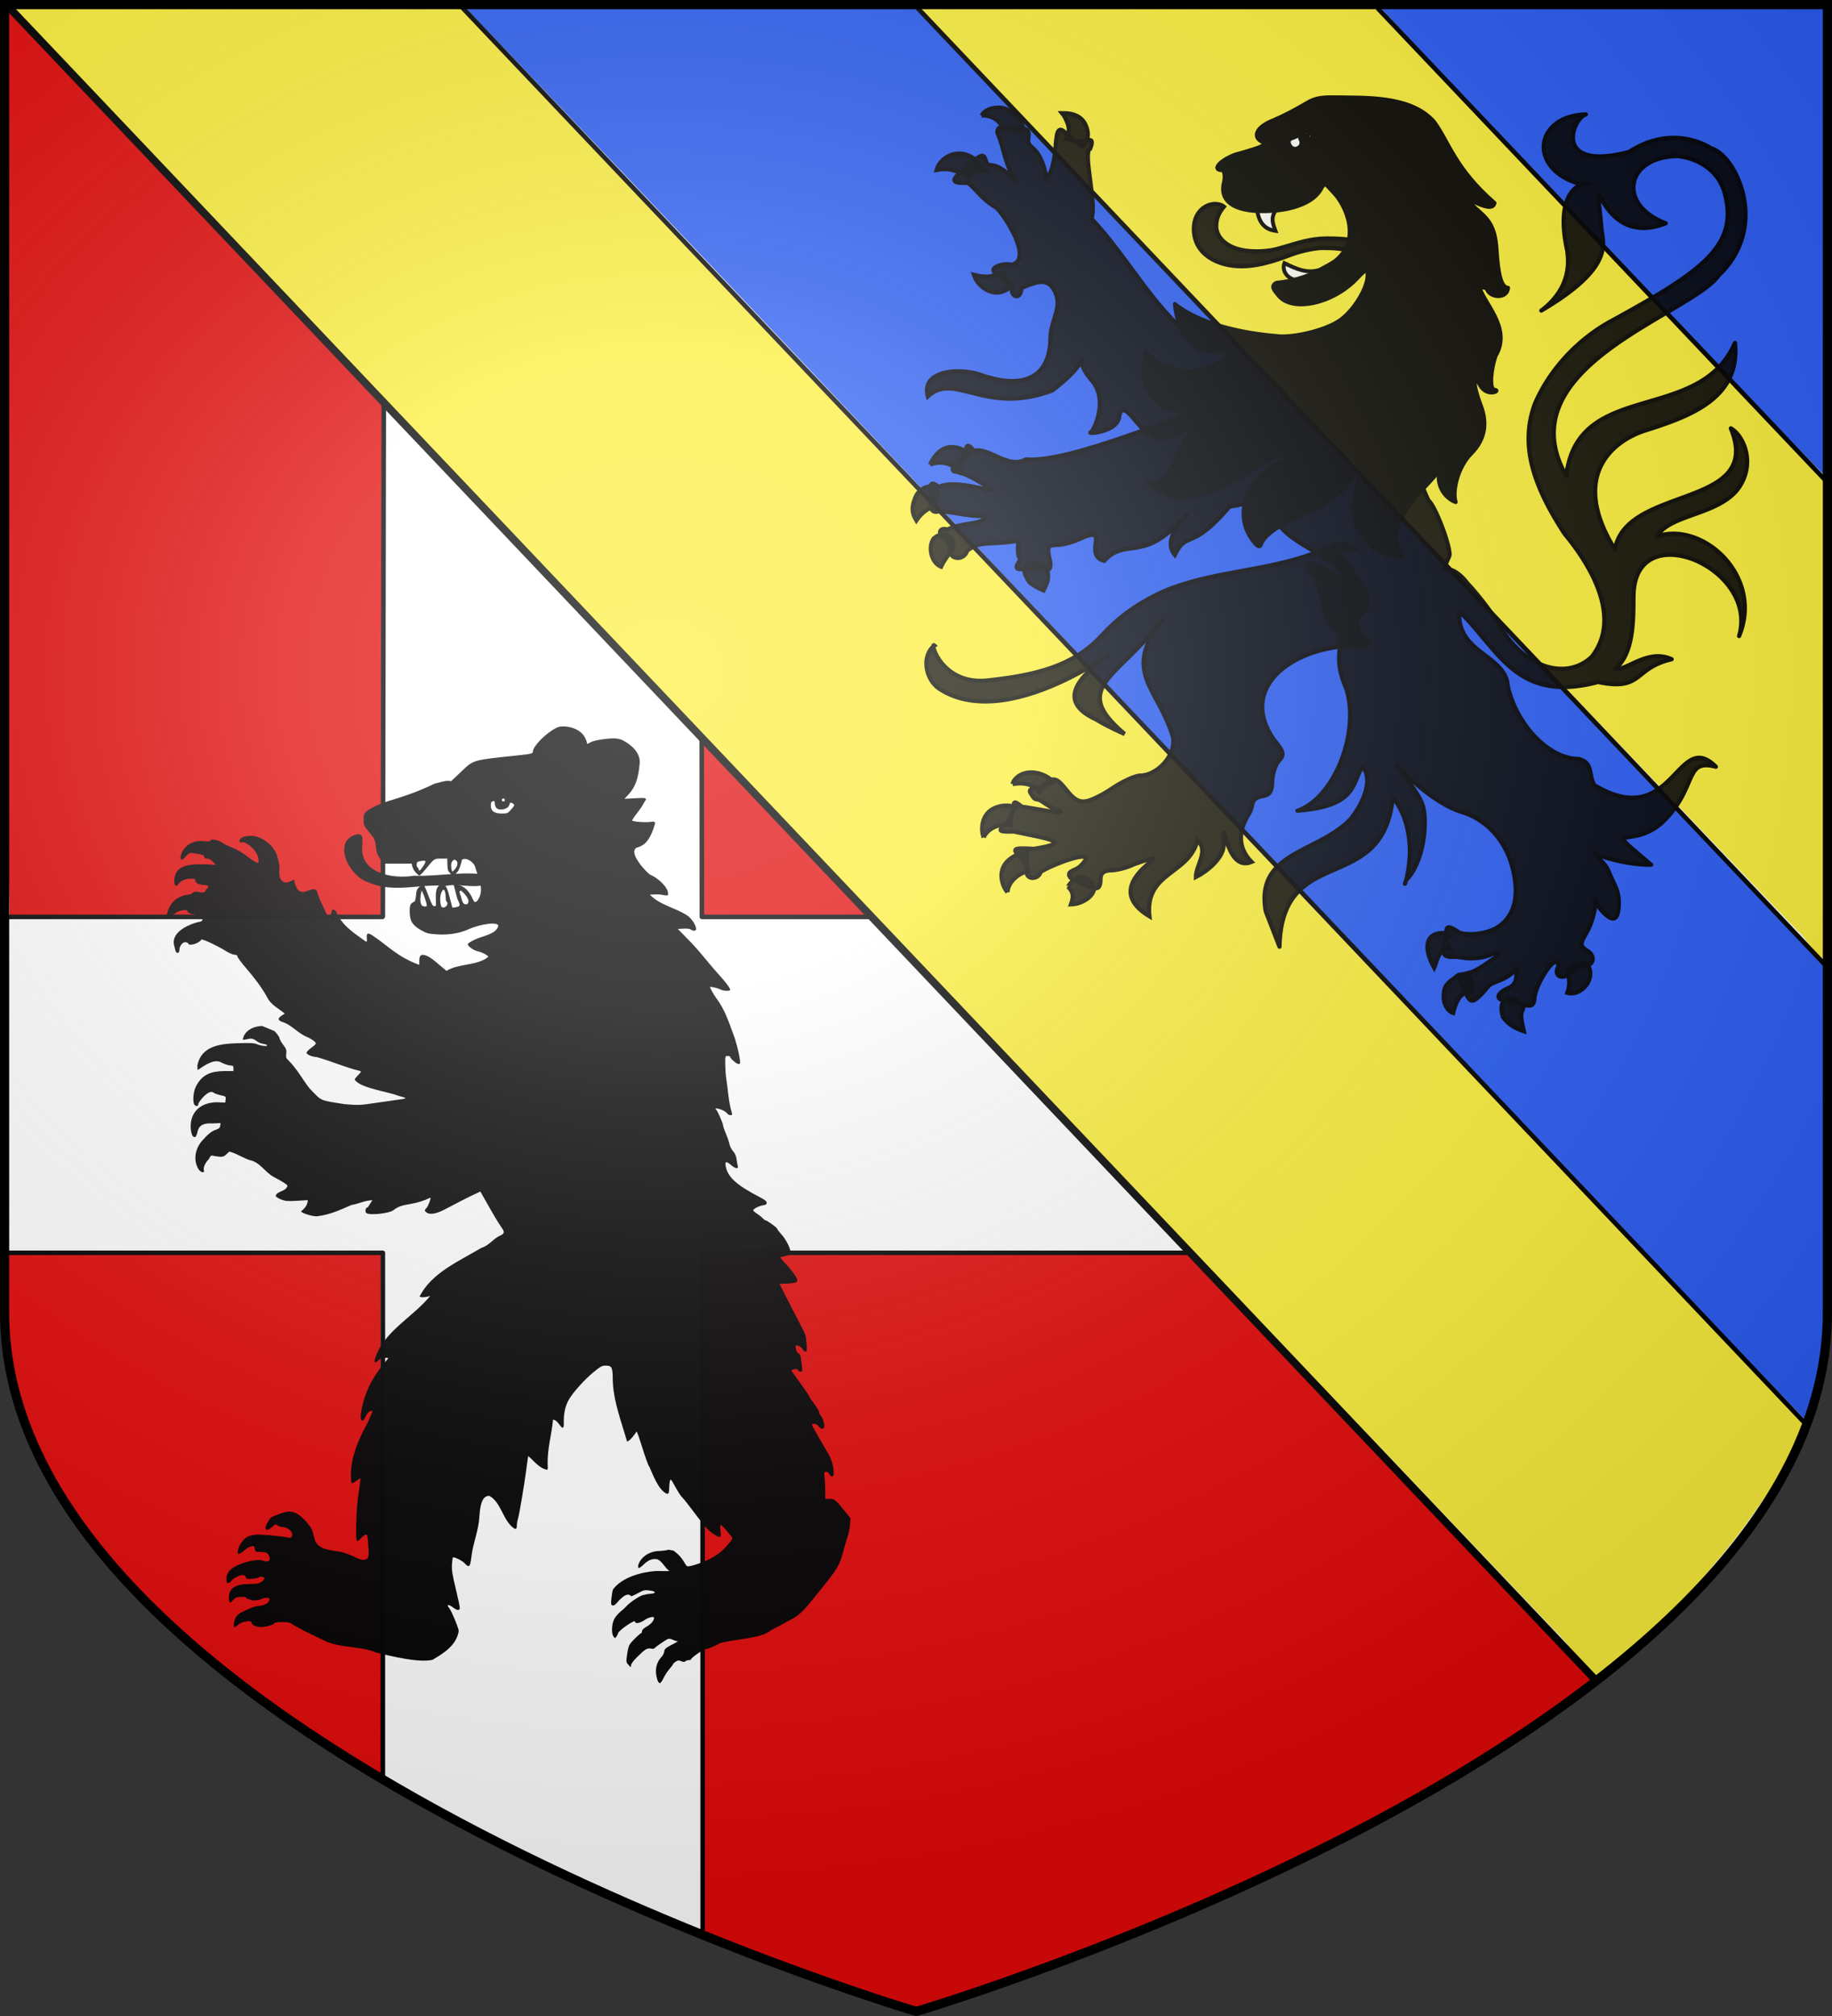 <svg xmlns="http://www.w3.org/2000/svg" xmlns:xlink="http://www.w3.org/1999/xlink" width="600" height="660" style="display:inline" version="1.0"><rect width="100%" height="100%" fill="#333333" stroke="none"/><defs><clipPath id="d"><path d="M300.083 658.5s299.972-88.562 298.41-229.927V1.5H1.507v427.073C-.053 569.788 300.083 658.5 300.083 658.5z" style="fill:none;stroke:#000;stroke-width:3;stroke-linecap:square;stroke-linejoin:miter;stroke-miterlimit:4;stroke-opacity:1;stroke-dasharray:none;display:inline"/></clipPath><clipPath id="c"><path d="M300.083 658.5s299.972-88.562 298.41-229.927V1.5H1.507v427.073C-.053 569.788 300.083 658.5 300.083 658.5z" style="fill:none;stroke:#000;stroke-width:3;stroke-linecap:square;stroke-linejoin:miter;stroke-miterlimit:4;stroke-opacity:1;stroke-dasharray:none;display:inline"/></clipPath><clipPath id="b"><path d="M300.083 658.5s299.972-88.562 298.41-229.927V1.5H1.507v427.073C-.053 569.788 300.083 658.5 300.083 658.5z" style="fill:none;stroke:#000;stroke-width:3;stroke-linecap:square;stroke-linejoin:miter;stroke-miterlimit:4;stroke-opacity:1;stroke-dasharray:none;display:inline"/></clipPath><radialGradient xlink:href="#a" id="e" cx="217.014" cy="104.578" r="300" fx="217.014" fy="104.578" gradientTransform="matrix(1.534 .004 -.003 1.327 -116.295 80.164)" gradientUnits="userSpaceOnUse"/><linearGradient id="a"><stop offset="0" style="stop-color:#fff;stop-opacity:.314"/><stop offset=".262" style="stop-color:#fff;stop-opacity:.251"/><stop offset=".686" style="stop-color:#6b6b6b;stop-opacity:.125"/><stop offset="1" style="stop-color:#000;stop-opacity:.125"/></linearGradient></defs><g style="display:inline"><path d="M299.585 658.81s298.567-88.827 297.927-230.573c0-207.601.574-427.428.574-427.428h-598l.359 427.572c-.293 141.602 299.14 230.428 299.14 230.428z" style="fill:#fff;fill-opacity:1;fill-rule:evenodd;stroke:none;display:inline" transform="translate(.914 .19)"/><path d="M451.576 1.946c47.922 51.693 97.309 103.976 146.62 154.364.408-50.748.611-103.339.15-154.187-50.143-.558-98.292-.651-146.77-.177z" style="color:#000;fill:#2b5df2;fill-opacity:1;fill-rule:nonzero;stroke:none;stroke-width:1;marker:none;visibility:visible;display:inline;overflow:visible;enable-background:accumulate"/><path d="M300.317 1.526c94.214 100.603 193.559 203.79 288.736 303.538 1.674.627 9.104 13.781 9.254 8.993 1.004-50.859-.378-106.055-.449-156.875-48.46-51.095-99.446-104.586-147.962-155.613-48.505.092-100.22.376-149.58-.043z" style="color:#000;fill:#fcef3c;fill-opacity:1;fill-rule:nonzero;stroke:none;stroke-width:1;marker:none;visibility:visible;display:inline;overflow:visible;enable-background:accumulate"/><path d="M151.412 1.526c147.532 153.84 292.344 310.325 440.264 463.791 4.145-4.722 4.5-15.283 5.645-21.354 1.797-42.717.707-84.66.864-127.384-98.769-104.035-200.055-210.8-298.862-314.783-48.269.616-98.472-.64-147.911-.27z" style="color:#000;fill:#2b5df2;fill-opacity:1;fill-rule:nonzero;stroke:none;stroke-width:1;marker:none;visibility:visible;display:inline;overflow:visible;enable-background:accumulate"/><path d="M4.179 1.91c17.15 19.275 37.238 40.525 54.918 59.523 149.64 157.99 300.233 315.028 450.309 472.604 4.655 4.33 8.818 11.625 13.82 15.204 17.733-13.492 33.986-30.996 47.536-48.785 7.553-10.54 15.961-21.86 20.079-34.172-60.63-65.117-123.514-129.456-184.64-194.149C320.99 182.355 235.53 90.81 150.23 1.152c-49.076.43-97.345-.493-146.051.758z" style="color:#000;fill:#fcef3c;fill-opacity:1;fill-rule:nonzero;stroke:none;stroke-width:1;marker:none;visibility:visible;display:inline;overflow:visible;enable-background:accumulate"/><path d="M230.276 242.535c-.554 17.36-.011 39.2-.34 56.996 17.071.613 36.762.087 54.015.263-5.44-8.377-15.27-16.723-22.103-24.544-9.933-10.06-21.095-23.523-31.572-32.715zM2.381 3.073C1.03 65.596 1.46 131.442 1.236 194.004c.176 35.137 1.259 70.834 1.873 105.79 40.596-.176 81.481.35 121.895-.263-.058-55.546 1.19-112.221.986-167.733C85.74 89.648 46.597 46.933 5.714 5.401L2.38 3.073zM230.066 410.87c.111 73.817-.23 148.059.204 221.778 22.762 8.755 46.559 18.048 69.72 25.634 77.475-25.873 156.936-58.26 222.732-107.461-28.468-30.957-59.547-62.801-88.495-93.593-14.956-15.7-29.268-31.01-44.292-46.62H231.402l-1.336.262zM1.212 410.065c.666 20.202 1.083 43.222 10.013 61.877 18.167 40.869 53.476 70.98 89.753 95.59 7.268 4.534 16.464 10.829 24.042 14.313.211-57.633-.608-114.17-.264-171.506-39.444.176-84.282-.888-123.544-.274z" style="color:#000;fill:#e20909;fill-opacity:1;fill-rule:nonzero;stroke:none;stroke-width:1;marker:none;visibility:visible;display:inline;overflow:visible;enable-background:accumulate"/><path d="M125.385 410.17v172.504m.31-451.32-.31 168.61" style="fill:#000;fill-opacity:1;fill-rule:evenodd;stroke:#000;stroke-width:1.5;stroke-linecap:round;stroke-linejoin:round;stroke-miterlimit:4;stroke-opacity:1;stroke-dasharray:none"/><path d="M229.883 410.153h159.52m-387.863 0h123.877" style="fill:#000;stroke:#000;stroke-width:1.5;stroke-linecap:butt;stroke-linejoin:round;stroke-miterlimit:4;stroke-opacity:1;stroke-dasharray:none"/><path d="M229.883 300.171h55.7m-284.35 0h124.04M230.098 410.17l.032 222.72m-.308-391.56.046 58.778" style="fill:none;stroke:#000;stroke-width:1.5;stroke-linecap:round;stroke-linejoin:round;stroke-miterlimit:4;stroke-opacity:1;stroke-dasharray:none"/><path d="m149.554 1.303 520.36 548.408" clip-path="url(#b)" style="fill:none;stroke:#000;stroke-width:1.5;stroke-linecap:butt;stroke-linejoin:miter;stroke-miterlimit:4;stroke-opacity:1;stroke-dasharray:none;display:inline" transform="translate(.914 .19)"/><path d="M299.609 2.449 819.97 550.856" clip-path="url(#c)" style="fill:none;stroke:#000;stroke-width:1.5;stroke-linecap:butt;stroke-linejoin:miter;stroke-miterlimit:4;stroke-opacity:1;stroke-dasharray:none;display:inline" transform="translate(.914 .19)"/><path d="m450.237 2.449 520.361 548.407" clip-path="url(#d)" style="fill:none;stroke:#000;stroke-width:1.5;stroke-linecap:butt;stroke-linejoin:miter;stroke-miterlimit:4;stroke-opacity:1;stroke-dasharray:none;display:inline" transform="translate(.914 .19)"/><path d="m2.003 1.41 520.361 548.408" style="fill:none;stroke:#000;stroke-width:2.5;stroke-linecap:butt;stroke-linejoin:miter;stroke-miterlimit:4;stroke-opacity:1;stroke-dasharray:none"/></g><g style="display:inline"><g style="opacity:.99;display:inline"><path d="M197.78 124.034c-27.302 4.591-10.385 42.354 10.864 48.478 24.499 10.637 51.425.822 77.018 3.195 13.355-3.582 43.32 7.521 44.391-10.107-24.587-5.726-51.31.95-76.699-.04-22.255 3.658-56.51-2.972-51.31-32.666-1.959-2.047 2.999-7.052-4.264-8.86z" style="fill:#000;fill-opacity:1;fill-rule:nonzero;stroke:none" transform="translate(52.495 232.395) scale(.328)"/><path d="M496.193 967.617c-2.711-9.048-1.141-16.742 4.643-22.758 1.123-1.168 2.19-3.414 2.37-4.991.255-2.23 1.328-3.4 4.828-5.267 9.38-5 9.542-5.106 7.865-5.112-.9-.003-2.868-.646-4.375-1.427-1.506-.782-3.47-1.148-4.364-.815-2.234.833-12.97 8.174-13.713 9.377-.331.537-1.928.685-3.548.329-3.636-.799-5.986.651-13.931 8.597-3.713 3.712-5.934 6.771-5.934 8.173 0 2.197-.047 2.188-2.502-.46-2.404-2.592-2.464-2.968-1.524-9.594 1.103-7.778 1.728-9.757 3.962-12.558 2.402-3.01 9.472-9.602 10.314-9.616.413-.007.75-.886.75-1.955 0-1.278 1.639-2.863 4.79-4.634 4.16-2.339 7.21-5.987 7.21-8.623 0-1.847-5.453-.585-9.5 2.2-4.728 3.253-9.5 3.998-9.5 1.483 0-2.49-16.961 9.326-17.031 11.865-.018.634-.693 2.025-1.5 3.093-1.454 1.921-1.483 1.921-2.937 0-2.202-2.912-1.93-11.988.512-17.03 1.124-2.322 3.91-5.727 6.192-7.566 2.282-1.84 4.85-4.175 5.707-5.188 3.12-3.692 12.657-10.291 16.558-11.457 2.2-.657 5.765-1.309 7.922-1.448 6.105-.393 5.576-2.484-.83-3.284-5.101-.637-6.022-.416-12.058 2.902-3.594 1.976-6.535 3.203-6.535 2.727-3.931-4.997-11.774 3.945-14.475 7.143-1.6 1.817-2.977 2.523-4.09 2.096-1.424-.546-1.582-1.592-1.039-6.892.352-3.436 1.087-7.53 1.634-9.098 9.195-12.185 28.602-17.363 43.181-18.329 4.01.108 8.593.149 10.185.09l2.897-.107c-4.566-3.18-6.933-9.469-11.8-11.591-4.425-1.111-8.953.46-13.262 4.6-2.284 2.195-4.62 3.99-5.192 3.99-1.459 0-1.291-2.615.372-5.799 3.486-6.672 11.653-11.2 20.2-11.2 2.399 0 6.374-.539 8.833-1.196l5.055.897c5.452 4.073 8.15 7.296 11.427 12.944 1.895 3.108 1.975 3.134 6.723 2.12 12.978-3.552 25.036-8.793 34.117-18.845 6.319-7.155 7.091-8.436 5.924-9.824-3.656-4.003-6.549-8.918-10.989-12.096-.607 0-.745 2.3-.358 6 .725 6.937.055 7.36-5.94 3.75-5.594-3.369-9.769-7.916-20.428-22.25-5.317-7.15-10.665-13.883-11.884-14.963-1.22-1.079-4.308-5.797-6.862-10.484-4.174-7.656-4.716-8.27-5.338-6.037-.38 1.366-.736 4.846-.79 7.734-.113 5.9-1.191 6.54-5.42 3.214-4.318-3.398-8.043-9.861-14.119-24.5-3.07-3.52-11.846-36.337-13.062-35.464-2.758 3.677-5.114 7.681-9.395 10-5.672-19.892-13.99-41.038-14.338-62-.094-12.393-.926-14.013-7.171-13.975-3.562.021-5.159.9-12.26 6.75-9.232 7.604-20.53 20.277-24.72 27.725-3.224 5.733-4.905 13.462-4.73 21.75.104 4.954-.133 5.75-1.713 5.75-2.998-2.71-4.92-7.839-9.05-8.001-1.388 14.76-5.77 29.346-5.378 44.25.332 3.791.132 5.75-.587 5.75-8.313-1.796-12.777-8.716-18.786-13.704-.135.135-.97 5.861-1.855 12.725-2.065 16.014-7.245 46.62-8.528 50.379-.544 1.595-.989 4.407-.989 6.25 0 2.664-.402 3.35-1.964 3.35-12.093-7.395-13.108-26.199-25.536-33-6.098 0-9.038 6.163-9.928 20.812-.671 13.47-6.135 25.622-7.808 38.939-1.296 11.368-2.322 12.512-6.84 7.63-2.543-2.75-10.792-6.845-11.785-5.852-.319.319-.748 3.592-.954 7.275-.298 5.32.466 10.162 3.72 23.56 2.252 9.276 4.095 17.938 4.095 19.25 0 3.14-2.378 3.098-6.588-.113-4.62-3.524-7.23-3.252-4.04.421 2.246 2.587 9.632 20.381 9.58 23.08-2.248 14.232-15.035 22.16-26.31 28.734-14.506 3.105-41.276-3.86-56.142-7.273-14.84-6.526-35.25-4.65-49.498-10.932-10.75-5.047-21.137-9.884-31.613-15.756-4.8-2.667-4.243-3.774-12.167-3.774-5.201 0-8.191.409-8.44 1.155-.531 1.594-8.385 3.811-13.567 3.83-4.66.016-9.215-2.321-9.215-4.73 0-2.48-9.863-.738-13.054 2.307-3.814 3.64-5.313 3.211-4.471-1.278 1.141-6.084 3.19-8.95 7.998-11.182 5.11-2.317 10.022-5.15 15.593-6.108 6.466-.015 11.934-3.136 11.934-6.812 0-2.164-5.267-1.836-10.044.625-9.676 1.368-5.88.484-12.74-1.307-1.025-1.466-.912-1.961-5.74-1.658-4.63.29-5.837.8-8.005 3.375-3.07 3.65-3.97 3.032-3.97-2.727 0-9.218 6.266-13.37 20.29-13.442 7.943-.041 9.72-.366 12.25-2.236 1.628-1.204 2.96-2.726 2.96-3.384 0-1.432-4.797-2.539-5.24-1.208-.17.51-3.137 1.185-6.591 1.498-5.819.528-6.323.412-6.842-1.574-.379-1.448-1.348-2.144-2.984-2.144-3.217 0-10.044 3.548-11.59 6.023-.68 1.087-2.026 1.977-2.994 1.977-1.419 0-1.76-.872-1.76-4.5.345-9.374 10.353-13.365 18.362-15.943 9.452-2.727 14.896-3.17 19.139-1.557 1.735.66 3.258.664 4.475.013 1.59-.852 1.7-1.46.791-4.421-1.157-3.77-2.796-4.557-9.542-4.579-3.975-.012-4.318-.23-4.894-3.11-.56-2.804-.896-3.04-3.555-2.508-1.615.323-4.782 2.166-7.036 4.096-5.477 4.688-7.174 4.64-6.27-.178.964-5.144 5.764-11.722 10.03-13.746 2.008-.953 6.32-1.768 9.794-1.85 5.724-.137 22.848 1.497 30.41 2.901 2.855.53 3.278.303 3.877-2.083.835-4.87-5.354-8.1-9.502-8.495-1.881-.022-4.197-.743-5.146-1.601-1.58-1.43-2.017-1.304-5.21 1.5-1.918 1.683-4.215 3.06-5.105 3.06-2.19 0-2.077-3.527.22-6.845 1.691-2.862 2.526-5.245 5.674-6.568 15.634-6.273 20.579-8.292 33.524 5.498 7.199 8.595 6.027 10.505 7.964 16.862 2.358 10.184 14.413 11.147 23.65 12.627 4.589.533 9.587 2.258 18.96 6.547 4.676 2.139 6.7 2.32 9.456.845 2.16-1.156 2.393-4.241 1.299-17.185-.555-6.565-.863-7.463-2.42-7.055-.982.256-2.949 1.773-4.372 3.37-5.094 5.717-5.42 4.699-4.916-15.345.29-11.514 1.222-22.972 2.526-31.042 1.137-7.035 1.874-12.985 1.637-13.222-3.241 1.176-5.36 4.465-8.87 4.982-3.264-19.096 5.464-40.874 14.358-57.321.916-1.119 6.692-13.952 6.692-14.868-3.826-1.004-6.323 4.127-7.787 6.97-1.291 3.037-2.96 3.572-3.857 1.236-1.266-3.3 1.887-18.14 5.838-27.485 3.671-9.328 8.901-17.674 15.104-25.5l6.484-8c-3.7-.557-6.745-.623-9.71 1.932-3.36 3.218-4.072 3.22-4.072.013 8.157-28.433 38.073-42.378 55.5-64.015-4.01 1.484-9.878 1.783-10.59.632 12.017-23.847 39.621-35.32 61.65-48.562 7.384-2.063 11.906-9.154 18.51-12.145 4.404-1.762 4.961-3.739 2.105-7.47-7.94-11.763-14.502-24.35-21.603-36.608-12.46 5.54-24.438 12.166-36.572 18.392-8.473 4.235-14.774 4.984-17.657 2.101-1.64-1.639-1.62-1.847.368-4 1.775-1.921 4.745-9.648 3.996-10.397-6.25 3.04-12.717 5.045-19.587 6.25-8.778 1.327-13.232 2.929-17.325 6.23-4.094 3.303-23.79 5.415-27.012 2.897-1.832-1.432-.766-5.727 1.435-5.783l4.548-7.005c-7.324.07-13.824 3.675-20.923 4.743-11.345 4.938-21.793 9.885-34.73 11.313-4.82.025-14.935-3.163-15.62-4.922 4.558-3.583 6.773-7.322 6.68-11.215l-10.836.626c-9.364.54-11.516.36-15.837-1.337-2.794-1.098-5.149-2.704-5.337-3.642 1.828-5.27 9.901-3.637 11.837-10.005 0-1.014-5.339-4.43-14-8.958-8.374-4.535-13.64-14.664-23.382-16.565-.815 0-5.51-2.031-10.432-4.514-4.982-2.513-9.64-4.249-10.508-3.916-3.771 3.233-4.467 5.545-10.005 4.94-2.845-.36-5.96-.878-6.923-1.15-2.09-.164-2.453 2.662-3.796 4.182-2.94 2.66-5.235 7.996-4.472 10.399 1.005 3.166-2.671 2.646-5.168-.73-5.722-9.068-3.524-20.454 3.062-28.22 6.283-7.17 9.735-9.923 14.477-11.544 2.785-.952 3.723-1.867 3.966-3.869l.318-2.621-7.818.331c-18.578-1.098-13.228 10.701-17.696 13.712-2.443 0-3.663-2.627-4.277-9.207-.712-16.128 10.076-25.377 26.033-25.648l8.462.355.36-3.093c.353-3.02.228-3.121-5.397-4.37-3.166-.702-6.273-1.898-6.903-2.657-4.247-3.027-13.138 7.146-14.9 11.187 0 2.602-1.836 3.197-3.8 1.233-2.025-2.024-1.451-12.278.981-17.561 6.1-12.975 15.61-15.996 28.568-16.215l9.25-.024-.002-2.75c-.003-2.488-.355-2.758-3.695-2.833-3.143-.581-6.487-1.838-9.303-3.417-7.128-3.069-16.705 3.972-22.605 8-.217 0-.391-2.138-.387-4.75 3.952-18.994 22.198-21.341 38.146-21.95 15.018-.506 18.268-.349 21.77 1.053 4.351 1.74 10.563 2.243 9.66.782-.294-.476-2.458-1.123-4.808-1.438-6.166-1.191-7.34-6.353-13.929-4.755-2.73.7-5.204 1.033-5.497.74 1.314-9.127 11.01-13.533 19.33-13.682l12.377 5.156c2.719 2.836 4.943 5.982 4.943 6.991 0 1.01 1.623 3.961 3.606 6.56 3.15 4.125 3.546 5.26 3.13 8.955-.403 3.57-.089 4.59 2.015 6.534 8.51 8.265 14.006 18.862 21.2 28.097 12.543 12.69 8.772 11.72 35.05 15.755 13.574 1.162 15.457 1.098 29.5-1.006 8.25-1.235 19.05-2.784 24-3.442 9.633-1.279 9.616-1.416-.5-4.064-8.363-3.764-37.767-7.346-42.962-16.036.014-.55 1.604-2.572 3.533-4.493 3.055-3.04 3.277-3.57 1.719-4.1-14.74-3.518-28.881-9.942-43.365-13.907-4.015 0-9.926-2.471-9.926-4.15 0-.914 2.285-3.304 5.078-5.31 5.983-4.299 5.82-4.773-3.48-10.117-9.685-3.286-16.41-12.8-26.157-15.543-6.893-2.742-1.344-5.484 2.811-8.226-6.068-5.092-13.4-8.322-17.252-15.692-5.915-10.986-13.608-20.6-21.7-30.092-4.565-5.297-8.3-10.36-8.3-11.25 0-1.091-.897-1.633-2.75-1.66-1.512-.02-5.225-1.556-8.25-3.412-9.994-6.13-24.651-12.949-25.182-11.714-1.557 3.62-12.818 6.993-12.818 3.839-4.486-3.77-8.69 1.823-8.968 6.077-.024 2.462-.472 3.25-1.848 3.25-1.43 0-2.082-1.334-3.06-6.26C9.6 222.41 27.43 214.478 38.005 211.76c3.246-.436 3.898-.933 4.235-3.232.39-2.655.23-2.747-7.039-4.039-5.785-1.028-7.547-1.74-7.93-3.206-.428-1.635-1.104-1.794-5.115-1.202-2.564.378-5.882 1.733-7.45 3.042-2.929 2.445-7.33 4.035-8.35 3.016 1.693-11.95 9.162-20.152 21.305-21.661 1.72.003 3.732-.724 4.471-1.615 3.259-3.655 10.033 1.583 12.901-1.773 0-.75.675-1.923 1.5-2.607 2.53-2.1 1.67-3.493-2.255-3.656-5.566-.232-9.245-1.95-9.245-4.32 0-1.768-.645-2.024-5.095-2.024-5.02 0-10.181 2.41-12.204 5.7-1.76 2.862-3.7 1.376-3.7-2.834-.225-18.677 19.34-17.328 33.5-17.103l8 .496-2.938-3.13c-1.94-2.068-3.89-3.13-5.75-3.13-2.032 0-2.813-.494-2.813-1.782 0-1.419-1.44-2.05-7.044-3.086-7.603-1.406-8.078-1.269-12.487 3.617-3.168 3.51-4.841 2.935-4.134-1.421 2.814-10.518 12.2-15.646 22.368-14.84 5 .468 7.297.342 7.297-.402 0-1.812 5.821-1.217 10.29 1.052 9.318 6.627 12.538 3.649 30.682 17.703 5.75 3.772 6.544 4.046 7.116 2.453.692-8.798-7.856-17.004-14.795-19.689-1.397-.004-4.293.716-4.293-.952 0-3.818 6.241-6.074 14.388-5.201 9.522 1.596 19.44 9.386 22.752 18.557 1.704 4.883 2.884 10.192 2.777 12.492-.376 8.116.108 11.149 2.122 13.311 3.928 4 8.344.975 12.503-.811 4.902 25.717 19.72 1.061 23.357 12.981.702 2.74 2.811 8.028 4.686 11.75l7.044 15.186c1.046-2.682 1.968-5.385 2.371-8.238 0-2.518 3.69-2.066 4.668.57 5.859 13.368 16.672 20.27 27.217 27.888 3.357 2.621 3.718 2.386 3.287-2.137-.407-4.269.903-5.124 4.592-3 15.687 10.07 25.398 21.885 47.736 30.017.567-3.899-1.292-9.873 3.97-10.017 6.125.897 11.695 6.443 16.374 10.265l6.918 5.766c12.053-7.496 30.353-4.916 41.656-13.898.676-1.093-6.074-4.743-10.418-5.634-4.064-.834-10-4.975-10-6.978 0-1.428 7.552-5.35 14.5-7.53 10.142-3.18 14.27-5.836 15.788-10.158 1.82-5.178-16.24-3.303-30.788 3.195-8.075 3.608-19.1 5.299-29.922 4.59-9.21-.604-10.631-.981-16.546-4.39-8.44-4.863-10.992-9.108-11.015-18.323-.013-5.134.389-6.962 1.812-8.25 1.006-.91 2.294-1.655 2.861-1.655.568 0 1.284-2.767 1.59-6.148.461-5.082 1.032-6.557 3.295-8.5 4.463-3.835 4.389-3.91 9.523 9.648 2.806 7.41 4.016 9.5 5.5 9.5 1.688 0 1.864-.645 1.561-5.731-.7-11.755 1.747-16.608 7.714-15.297 2.812.617 3.75 2.809 7.296 17.028.686 2.75 1.332 5.141 1.437 5.314.105.173 1.811.01 3.792-.361 4.275-.802 4.43-1.863 1.198-8.222l-3.76-14.51c8.784.144 14.11 4.666 18.101 12.354 2.508 5.83 3.016 6.201 5.577 4.082 7.81-10.79 1.33-22.117-1.984-33.146-.666-5.131-9.71-11.286-13.53-7.626 0 2.557-3.293 11.615-4.223 11.615-4.15 5.338-4.294 6.035-7.719 1.05-1.83-1.587-2.273-3.076-2.387-8l-.139-6.05h-6.227c-6.957 0-6.601-.246-15.561 10.75-2.801 3.437-5.643 6.25-6.315 6.25-2.992-2.71-6.226-4.817-7.429-12h-27.98l-3.46-4.75c-2.572-3.531-3.615-6.162-4.063-10.25-.968-8.844-1.194-9.377-6.978-16.433-5.295-6.46-5.519-6.97-5.519-12.583 0-5.678.126-5.951 4.25-9.28 8.654-5.632 19.133-8.834 29.012-11.777 12.96-4.058 25.673-8.864 37.857-14.902 5.42-.942 10.84-3.58 16.26-2.321l9.797-9.273c12.96-12.268 10.62-11.589 56.825-16.489 13.477-1.429 14.999-1.815 15.003-3.8.01-4.396 9.572-14.973 19.108-21.136 4.992-3.226 7.113-4.006 10.894-4.006 9.512 0 18.162 4.22 21.664 10.567 1.193 2.163 2.205 4.705 2.25 5.649.074 1.588.324 1.574 3.33-.179 3.424-1.996 15.486-4.037 23.863-4.037 3.102 0 6.548.805 9.177 2.143 8.548 4.7 17.056 12.19 16.394 22.626-1.314 15.3-4.319 23.694-11.144 31.136l-4.04 4.404 10.75-.598c11.656-.65 12.348-.31 8.75 4.289-3.002 6.549-8.454 11.622-12 17.861 0 1.205 12.874 2.255 18.387 1.5 5.373-.737 5.523-.36 2.861 7.177-2.875 8.14-6.725 13.8-11.036 16.223-2.19 1.231-4.658 2.239-5.481 2.239-9.084 4.81 9.511 24.64 13.27 26.962 9.129 3.937 18 13.17 18 18.735 0 2.367-.191 2.445-4.25 1.727-4.614-.817-5.567-.87-10.582-.603l-3.332.179c10.364 10.678 25.125 12.786 37.315 20.737 4.518 3.13 8.848 9.776 8.848 13.578 0 1.99-2.88 2.225-5.323.435-1.046-.767-3.874-1.115-7.32-.9l-5.616.35 8.453 8.65c11.535 11.233 21.075 24.225 31.808 36.152 7.746 8.509 11.999 14.16 11.999 15.945 0 1.533-6.644 1.289-9.835-.362-2.827-1.462-10.166-3.158-10.166-2.35 0 1.128 3.562 7.584 5.94 10.765 8.428 11.082 12.588 23.73 17.277 36.5 2.45 6.209 5.515 17.995 6.385 24.552.598 4.507.477 4.948-1.354 4.948-1.927 0-8.248-5.51-8.248-7.19 0-.446-1.125-.81-2.5-.81-2.47 0-2.499.097-2.427 8.25.04 4.537.466 10.725.947 13.75.48 3.025 1.375 10 1.988 15.5s1.762 12.29 2.554 15.088c.791 2.798 1.438 5.385 1.438 5.75 0 1.196-3.882.69-4.7-.612-1.265-2.016-5.496-4.346-9.211-5.073-3.179-.622-3.31-.548-1.923 1.09 1.81 2.137 6.834 13.808 6.834 15.877 0 .82 1.28 4.502 2.846 8.185 1.564 3.682 3.159 8.375 3.542 10.43.384 2.054 1.97 5.128 3.525 6.83 1.908 2.09 3.025 4.615 3.432 7.766.332 2.568.893 5.681 1.246 6.919.936 3.275-2.245 2.892-6.553-.79-4.852-4.148-6.442-3.932-5.563.755 2.113 11.266 10.65 19.032 34.525 31.414 4.71 2.442 6.5 3.922 6.5 5.37 0 1.525-.833 2.12-3.5 2.5-3.996.572-10 3.581-10 5.014 0 .529 1.688 2.034 3.75 3.345 2.063 1.31 4.608 3.34 5.655 4.512 1.048 1.171 2.324 2.13 2.836 2.13 1.493 0 11.733 7.4 11.762 8.5.014.55 1.878 3.025 4.142 5.5 4.466 4.882 8.854 13.323 9.162 17.625.2 2.8.149 2.83-8.368 4.743-2.522.566-2.473.669 3.313 6.853 7.129 7.621 11.749 14.22 11.749 16.784 0 2.123-2.636 2.83-12.114 3.247l-5.614.248 2.614 5.182c6.746 13.375 14.608 28.63 18.986 36.841 4.31 8.085 4.87 9.879 5.375 17.25.496 7.24.363 8.227-1.105 8.227-.918 0-2.113-1.006-2.655-2.236-.901-2.04-5.895-4.738-6.85-3.7-1.092 1.188.795 7.236 2.387 7.653 1.895.495 2.433 2.33 3.528 12.033.66 5.839.573 6.25-1.316 6.25-1.113 0-2.286-.686-2.608-1.525-.423-1.104-1.349-1.341-3.357-.86-1.524.367-2.924.793-3.111.948-.338.281.443 1.413 11.864 17.192 3.287 4.54 5.976 8.636 5.976 9.101 0 .465 2.25 3.818 5 7.45 2.75 3.633 5 7.499 5 8.59 0 1.092.456 2.268 1.015 2.613 1.568.97 3.985 7.406 3.985 10.613 0 3.743-3.05 3.902-5.878.307-1.393-1.772-2.786-2.472-4.476-2.25-2.427.317-2.435.355-.8 3.506 1.642 3.162 13.314 23.44 15.147 26.315 4.733 7.42 7.265 22.064 3.935 22.753-.91.188-2.06-.745-2.729-2.214-.72-1.581-1.974-2.54-3.323-2.54-2.07 0-2.138.299-1.528 6.75.35 3.713.64 9.788.644 13.5l.007 6.75h4.304c4.812 0 6.232 1.177 15.699 13l5.204 6.5-.553 6.5c-.304 3.576-1.206 8.3-2.005 10.5-.8 2.2-2 6.026-2.668 8.5-6.528 24.183-4.485 20.778-35.21 58.7-6.914 8.533-12.785 13.81-18.27 16.425-2.2 1.049-6.25 3.21-9 4.804-2.75 1.594-6.559 3.629-8.464 4.523-1.905.894-4.155 2.207-5 2.92-3.784 3.185-12.675 5.582-30.037 8.096-10.174 1.473-19.174 3.245-20 3.938-2.027 1.702-11.46 5.595-13.558 5.595-1.988 0-14.442 8.667-14.442 10.05 0 .523-1.034.95-2.3.95-1.264 0-2.815.515-3.444 1.144-.859.86-1.883.839-4.108-.083-2.502-1.037-3.367-.963-5.556.47-1.425.935-2.591 2.016-2.591 2.404 0 .388-1.669 2.654-3.708 5.036-2.04 2.383-4.719 6.514-5.954 9.18-1.236 2.667-2.871 4.849-3.634 4.849-.763 0-1.91-1.74-2.546-3.866z" style="fill:#000;fill-opacity:1" transform="translate(52.495 232.395) scale(.328)"/><path d="M286.034 191.483c-.55 0-1.006-1.688-1.013-3.75-.032-8.685-2.65-10.972-4.773-4.17-1.108 3.55-.978 8.474.333 12.67 2.607 3.346 8.037-1.941 5.453-4.75zM266.034 195.004c0-2.549-4.238-14.521-5.14-14.521-.945 4.25-2.59 12.12.89 15.31 3.303.863 4.25.687 4.25-.79zM306.453 193.876c4.22-3.496-2.986-10.898-5.932-13.245-1.542-.304-2.215.292-1.157 3.492 2 3.898 1.546 11.354 7.089 9.753zM293.903 149.483c-4.82 1.663-3.666 8.134-2.41 12 3.96-2.33 8.165-9.64 2.41-12z" style="fill:#fff;fill-opacity:1" transform="translate(52.495 232.395) scale(.328)"/><path d="M520 939.155c1.374-6.929 11.777-9.803 8.527-16.766-1.707-3.29-9.065-7.201-15.14-8.05-3.753-.523-4.165-.358-4.731 1.895-.983 3.916-7.408 7.766-12.96 7.766-4.03 0-4.696-.284-4.696-2 0-1.1.663-2 1.473-2 2.764 0 10.022-4.743 12.277-8.023 2.51-3.651 2.809-6.79 1.097-11.525-1.151-3.182-1.174-3.19-9.75-3.738-7.548-.481-8.849-.314-10.661 1.37-2.761 2.563-4.436 2.418-4.436-.384 0-3.18 1.823-4.7 5.641-4.7 1.783 0 3.536-.477 3.896-1.06.416-.673 2.605-.816 5.997-.392 4.828.603 5.582.427 7.84-1.83 1.798-1.8 2.332-3.157 1.91-4.858-1.016-4.079-4.28-7.802-7.593-8.66-2.205-.572-3.191-1.426-3.191-2.764 0-1.795.84-1.946 11.5-2.075 25.647-.309 40.97-3.006 45.058-7.93 1.145-1.38 11.104-9.695 18.153-15.157 1.259-.976 5.552-5.055 9.539-9.066 10.737-10.799 10.718-10.903-5.779-30.629C561.995 794.26 560.676 793 557.646 793c-3.379 0-7.646 3.313-7.646 5.937 0 2.095-2.606-.504-6.722-6.705-1.979-2.981-5.717-7.74-8.306-10.576-3.954-4.33-12.366-17.747-17.847-28.467-2.66-5.205-7.3-9.189-10.699-9.189-1.75 0-3.741.675-4.426 1.5-1.734 2.09-2.75 1.875-3.552-.75-.378-1.237-1.703-4.5-2.945-7.25-1.242-2.75-3.954-13.775-6.026-24.5-2.107-10.902-4.433-20.272-5.277-21.25-2.435-2.823-8.604-2.323-11.141.903-2.338 2.971-2.291 2.985-3.828-1.153-3.168-8.529-4.809-20.789-6.931-51.796-.534-7.804-.882-9.017-3.086-10.75-3.522-2.77-8.595-2.556-10.97.463l-1.902 2.418-1.11-3.168c-.611-1.742-1.413-4.967-1.783-7.167-.369-2.2-1.694-6.475-2.946-9.5-1.25-3.025-2.865-7.466-3.588-9.868-.722-2.403-2.047-5.328-2.944-6.5-.898-1.173-2.227-4.382-2.954-7.132-.726-2.75-2.153-6.772-3.17-8.938-1.015-2.166-1.847-4.922-1.847-6.125 0-1.203-.284-3.61-.632-5.347-.603-3.015-.719-3.083-2.5-1.47-1.342 1.214-1.868 3.076-1.868 6.608 0 4.88 7.557 45.3 8.834 47.254.366.56.725 5.81.796 11.669.13 10.603.118 10.66-2.71 12.75-1.561 1.154-3.273 2.099-3.803 2.099-1.76 0-7.367 5.361-8.84 8.453-.798 1.676-2.65 5.124-4.114 7.662-1.465 2.538-4.78 8.388-7.366 13-2.586 4.612-5.624 9.168-6.75 10.125-1.126.957-2.047 2.445-2.047 3.307 0 1.419-.21 1.42-2.223.01-2.964-2.077-8.1-1.978-9.99.193-.838.962-1.782 3.55-2.097 5.75-2.25 15.724-4.852 32.289-5.307 33.79-.441 1.454-1.19.941-4.009-2.75-3.164-4.145-3.84-4.54-7.765-4.54-5.894 0-7.091 1.769-8.457 12.5-2.258 17.732-5.083 37.12-6.4 43.92l-1.34 6.92-3.706-4.523c-2.038-2.488-3.731-4.927-3.763-5.42-.03-.493-2.698-2.82-5.927-5.17-5.353-3.897-6.236-4.215-10.002-3.613-6.131.98-8.154 3.17-10.17 11-.973 3.788-2.504 9.361-3.4 12.386-.896 3.025-2.241 8.245-2.99 11.6-.748 3.356-1.823 7.18-2.389 8.5-.843 1.969-4.065 22.523-4.065 25.934 0 1.636-2.84 1.08-8.1-1.585-4.09-2.072-5.857-2.428-9.407-1.896-9.068 1.36-9.87 5.868-4.975 27.947 1.951 8.8 3.8 17.18 4.11 18.622.529 2.47.289 2.663-4.127 3.326l-4.689.703.344 9.321c.253 6.858.778 9.812 1.987 11.175.904 1.02 3.032 5.14 4.729 9.158l3.085 7.304-3.638 4.874c-2.073 2.776-5.708 6-8.448 7.49-2.645 1.44-5.041 2.993-5.325 3.452-.283.458-3.334.229-6.78-.51-3.446-.74-8.787-1.36-11.868-1.38-5.827-.036-27.018-4.708-36.898-8.134-1.375-.477-9.7-1.802-18.5-2.946-12.691-1.649-16.724-2.554-19.5-4.375-1.925-1.264-8.9-4.468-15.5-7.12-10.176-4.091-12.698-5.562-16.594-9.679l-4.594-4.854-8.187.683-8.187.683 1.031-2.712c.567-1.491 1.031-5.122 1.031-8.07 0-4.34-.504-5.957-2.657-8.516-2.399-2.85-2.636-3.856-2.435-10.326.202-6.503.51-7.466 3.305-10.37 3.025-3.14 3.072-3.342 2.512-10.75l-.57-7.549 2.672.015c1.47.008 4.473.664 6.673 1.456 2.2.793 5.579 1.461 7.508 1.485 1.93.024 5.621 1.169 8.204 2.544s5.211 2.5 5.841 2.5c.63 0 2.563.606 4.296 1.346 5.665 2.42 10.416 3.72 15.829 4.332 2.927.331 6.646 1.27 8.264 2.087 3.506 1.77 7.616 3.126 13.058 4.308 2.2.478 7.501 1.658 11.78 2.624 7.98 1.8 10.207 1.466 11.787-1.764 3.147-6.434 3.18-6.858 2.447-31.296-.66-22.013-.925-24.699-2.58-26.197-1.236-1.119-3.014-1.533-5.39-1.255-3.405.397-3.544.288-3.544-2.779 0-1.756.63-6.503 1.4-10.549 2.46-12.913 3.588-20.417 4.25-28.244.739-8.739-.698-11.613-5.805-11.613-1.565 0-2.845-.272-2.845-.605 0-1.265 10.245-24.966 11.41-26.395.672-.825 3.376-6.675 6.009-13 2.633-6.325 5.415-12.21 6.184-13.079.768-.868 1.397-3.386 1.397-5.595 0-4.843-2.314-7.326-6.829-7.326-3.653 0-4.068-1.536-1.381-5.115.984-1.312 2.293-3.51 2.908-4.885.614-1.375 5.321-7.792 10.46-14.26C252.11 638.658 253 637.365 253 634.248c0-3.456-2.417-5.948-6.22-6.414-2.516-.31-1.903-1.043 8.208-9.834 6.01-5.225 18.146-15.937 26.97-23.805C296.188 581.505 298 579.54 298 576.774c0-1.714-.696-3.885-1.546-4.825-1.417-1.565-1.228-1.958 2.25-4.695 2.088-1.643 6.271-4.417 9.296-6.165 7.044-4.072 8.445-4.91 14.5-8.674 2.75-1.71 7.66-4.553 10.913-6.318 3.252-1.765 7.025-4.083 8.385-5.153 1.36-1.07 3.016-1.944 3.682-1.944.665 0 2.025-.9 3.02-2 .995-1.1 2.303-1.996 2.905-1.992.602.005 4.245 3.895 8.095 8.645 14.29 17.629 18.756 22.857 19.864 23.254 1.112.4 17.969 13.533 22.36 17.423 2.054 1.82 2.274 1.839 2.881.256.43-1.12-.05-2.21-1.387-3.146-2.022-1.416-7.287-7.762-28.718-34.613-17.595-22.045-19.15-24.362-26.477-39.445-1.1-2.265-2.64-4.65-3.424-5.3-.784-.65-1.731-3.41-2.106-6.131-.374-2.722-1.134-5.23-1.689-5.572-.554-.343-1.662-2.03-2.46-3.751-.8-1.72-2.547-4.928-3.882-7.128-1.336-2.2-2.436-4.283-2.446-4.629-.009-.345 1.446-1.215 3.234-1.932 1.788-.717 4.364-2.154 5.726-3.193l2.476-1.889.787 2.821c.9 3.225.196 7.322-1.258 7.322-1.082 0-1.33 4.926-.374 7.418.994 2.592 13.375 1.867 13.406-.785.007-.623 10.245-5.357 22.75-10.519s24.01-10.264 25.566-11.338c1.555-1.074 3.026-1.754 3.268-1.513.241.242 1.04 2.758 1.775 5.592 1.12 4.316 1.117 5.576-.018 7.763-.744 1.436-1.354 3.01-1.354 3.496 0 1.189 4.244 1.124 7.5-.114 4.937-1.877 44.736-36.623 47.03-41.059.83-1.603 2.76-4.383 4.292-6.177 4.273-5.01 5.719-10.167 5.383-19.204l-.296-7.94-2.102 3.44c-4.17 6.822-5.807 10.025-5.807 11.356 0 2.386-9.11 12.584-11.242 12.584-1.1 0-6.331 3.738-11.628 8.307-18.939 16.338-20.168 17.246-21.177 15.652-.507-.803-.93-2.402-.938-3.554-.048-6.668-12.868-7.165-21.015-.815-1.126.877-28.678 12.75-39.75 17.13-.908.359-1.25-1.003-1.25-4.978 0-10.843-5.473-13.3-17.157-7.703-9.77 4.68-16.194 7.901-17.843 8.947-.825.523-7.055 3.778-13.845 7.233-6.79 3.454-14.215 7.267-16.5 8.472-5.75 3.032-6.655 2.89-6.655-1.036 0-5.05-2.45-6.655-10.153-6.655-5.575 0-7.546.543-13.921 3.838-5.79 2.992-9.387 4.09-16.326 4.983-4.895.63-9.942 1.828-11.215 2.662-3.184 2.087-3.385 1.978-3.385-1.828 0-2.07-.759-4.032-1.99-5.147-1.833-1.658-2.808-1.708-12.25-.636-13.652 1.55-19.453 2.624-24.26 4.489-2.2.853-5.396 1.571-7.102 1.595-1.706.024-4.631 1.159-6.5 2.521-4.931 3.595-9.77 5.984-10.548 5.206-.371-.37-.152-1.823.488-3.226 1.83-4.018 1.397-7.888-1.152-10.283-2.501-2.35-5.206-2.67-10.686-1.267-1.925.493-5.637 1.157-8.25 1.476l-4.75.579v-4.36c0-3.944-.423-4.708-4.418-7.982-2.43-1.99-4.867-3.62-5.415-3.62-2.796 0-16.674-8.617-21.808-13.541-3.222-3.091-7.209-6.336-8.859-7.21-5.555-2.944-15.947-6.36-23.768-7.816-6.855-1.275-8.191-1.268-11.372.061-4.682 1.956-5.36 1.901-5.36-.437 0-2.587 3.7-5.057 7.574-5.057h3.13l.597-9.222c.43-6.645.263-9.436-.602-9.985-.66-.42-3.471-.77-6.249-.778-5.065-.015-7.45-1.227-7.45-3.787 0-1.065 1.174-1.237 5.25-.766 7.596.876 10.968-.358 12.38-4.53 3.266-9.64 3.718-11.984 2.54-13.162-.644-.644-1.17-1.975-1.17-2.958 0-1.311-1.06-1.958-3.972-2.423-2.713-.434-4.168-1.254-4.591-2.588-.794-2.503-.627-2.634 4.645-3.649 2.43-.468 5.993-1.743 7.918-2.833 3.481-1.973 3.502-2.026 3.795-9.79.26-6.914.04-8.075-1.925-10.167-1.22-1.3-2.703-2.365-3.294-2.368-.592-.003-2.763-.474-4.826-1.047-6.65-1.847-3.996-4.92 4.25-4.92 4.713 0 8 .962 8 2.34 0 .623 2.813 1.98 6.25 3.015 11.739 3.535 14.253 4.724 19.927 9.42C118.96 360.758 133 377.689 133 379.497c0 .311 2.533 3.932 5.629 8.045 4.158 5.524 6.768 7.982 9.987 9.406 2.398 1.06 6.727 3.481 9.621 5.38 5.083 3.332 5.777 3.493 20.29 4.694 18.389 1.522 27.136 1.041 53.473-2.939 11.275-1.703 23.65-3.554 27.5-4.112 12.6-1.828 14.777-3.246 14.338-9.339-.194-2.682.187-4.2 1.188-4.738 4.47-2.397 24.663-13.688 27.532-15.394 9.74-5.79 13.104-7.918 14.692-9.294 2.456-2.127 2.318-8.382-.236-10.693-1.953-1.768-1.782-2.006 10.5-14.684C334.381 328.74 340 322.347 340 321.62c0-.727 2.25-4.294 5-7.927 2.75-3.632 5-6.897 5-7.255 0-.358 1.41-2.432 3.135-4.609 12.056-15.22-18.963 8.225-42.885 32.416C297.204 347.437 296 348.96 296 352.268c0 1.988.518 3.934 1.152 4.326.73.451.034 1.297-1.903 2.309-1.68.878-7.487 4.126-12.902 7.216-10.308 5.882-11.847 6.724-20.148 11.016-4.726 2.444-5.206 2.514-6.601.973-1.908-2.108-10.292-4.885-27.627-9.15-5.767-1.42-10.332-3.617-9.097-4.38 2.067-1.278 1.325-8.05-1.124-10.253-2.273-2.044-14.621-7.325-17.127-7.325-.746 0-3.554-.84-6.24-1.865-2.685-1.025-7.583-2.648-10.883-3.605-13.057-3.788-14.574-4.524-13.492-6.544 2.619-4.894.179-11.069-5.389-13.635-1.715-.79-5.819-3.106-9.119-5.144-5.75-3.553-5.987-3.86-5.693-7.397.28-3.38-.097-3.993-4.5-7.294-10.638-7.975-20.904-15.158-22.566-15.79-.967-.369-2.297-1.92-2.956-3.448-.658-1.528-2.44-4.4-3.961-6.384-1.52-1.983-3.19-4.683-3.711-6-1.223-3.093-12.244-16.701-19.755-24.394-7.702-7.889-15.945-14.617-20.327-16.592-1.942-.875-4.149-2.337-4.903-3.25-.755-.912-2.128-1.658-3.05-1.658-.923 0-2.157-.479-2.742-1.064-.585-.585-3.478-1.288-6.43-1.563-2.95-.274-5.56-.693-5.798-.931-1.029-1.03 2.015-5.442 3.754-5.442 2.226 0 3.116-2.585 3.099-9-.012-4.233-.238-4.604-3.814-6.25-2.091-.963-4.33-1.75-4.975-1.75-.644 0-1.172-.9-1.172-2 0-1.42.667-2 2.3-2 3.25-.83 8.385-1.662 9.541-5 .188-1.375.917-3.175 1.62-4 1.967-2.309 2.534-7.065.915-7.686-1.459-2.04-3.065-5.379-3.376-8.009 0-2.466.188-2.551 4.35-1.98 3.859.528 4.656.278 7.036-2.206 2.261-2.36 2.531-3.206 1.711-5.364-1.115-2.347-2.753-3.694-3.097-6.314 0-2.09.47-2.441 3.263-2.441 4.123-.024 5.647 4.022 9.402 5 3.924.917 5.511 5.92 7.802 9 11.633 15.136 14.072 20.733 10.63 24.396-1.153 1.228-2.11 3.104-2.127 4.168-.057 3.604-6.516 13.309-11.279 16.946-3.916 2.99-4.691 4.126-4.691 6.88 0 6.557 5.84 8.433 13.308 4.276 4.614-2.372 9.513-3.621 13.745-6.708 3.653-2.893 3.676-2.959 4.427-12.683.416-5.376.734-11.912.707-14.525-.034-3.381.347-4.75 1.324-4.75 2.44 1.247 4.583 1.905 7.513 2 5.868-.511 7.142 4.225 10.205 8.25 2.809 3.584 3.203 3.75 8.89 3.75 4.267.8 7.55-1.837 11.25-2.885.168.212.841 3.535 1.495 7.385.851 8.914 3.757 13.274 9.702 19.218 5.003 4.794 6.237 4.878 10.706.733 3.162-2.935 6.06-2.615 7.854.867 2.801 5.099 7.295 9.206 9.351 14.718.348 1.396 1.48 2.97 2.517 3.5 5.322 2.722 14.993 8.634 15.521 9.488.97 1.57 9.084 1.164 10.485-.524 1.942-2.34 3.505-1.84 9.492 3.036 9.119 9.185 23.638 11.775 32.945 20.362 2.313.86 3.786 2.46 13.576-3.26 3.007 3.241 5.533 5.447 10.154 5.12 4.072-.43 15.517-4.025 18.833-5.915 2.403-1.37 3.092-1.541 11.283-2.794 15.365-2.35 29.717-11.576 29.717-19.102 0-4.293-.836-5.646-6.052-9.8l-4.839-3.852c3.489-4.163 9.235-3.304 13.276-6.168 4.682-5.173 7.428-21.378 4.092-24.146-5.976-3.099-14.013 2.416-19.61-1.601-2.322-2.102-2.386-6.032-.17-10.473 2.284-4.58 2.32-17.69.065-24.407-5.211-17.04-3.905-20.967-19.762-29-3.16-1.807-36.814-2.073-45.349-.359-4.918.988-5.925.92-7.495-.5-1.998-1.808-9.098-2.227-11.92-.704-9.94 5.765-18.622 6.945-19.236-6.112 0-3.345-2.223-8.184-5.432-11.825-1.212-1.375-2.95-3.704-3.86-5.176-1.65-2.663-1.642-2.68 1.5-3.37 1.736-.381 4.537-1.459 6.224-2.395 2.886-1.6 8.869-3.65 18.068-6.187 8.45-2.332 10.064-2.946 23.092-8.792 7.074-3.376 14.604-5.85 22.374-6.983 7.658-1.006 8.813-1.452 12.115-4.676 3.98-3.886 4.919-3.377 4.919 2.66 0 2.447-.404 2.919-2.5 2.919-2.725 0-3.345 2.053-1.166 3.862.733.609 3.77 1.455 6.75 1.881 5.067.724 5.437.967 5.75 3.766.378 3.403 6.972 12.478 10.968 15.097 8.233 2.757 10 6.492 33.106-1.868 2.295 2.687 4.57 5.39 6.752 8.172 1.04 1.402 1.375 1.368 3.25-.328 5.233-6.91.48-17.027-.932-24.582-.114-3.236-6.586-9.174-12.059-11.064-6.206-2.142-21.515-2.576-28.919-.82-6.005 1.426-13.146 1.257-14.155-.333-.92-3.933-2.23-9.911 1.405-12.763 5.459-3.543 15.113-5.51 32.25-6.571 6.89 2.392 62.844-15.668 63.5-4.368 0 2.832 2.942 9.135 5.511 11.806 2.015 2.094 4.489.606 4.489-2.7 4.002-11.308 11.908-20.176 23.796-22.097 12.907-2.641 20.68 5.589 19.045 18.04C462.22 74.05 451.782 80.504 439.5 82c-6.114 0-8.373 1.067-5 2.362 4.22 5.826 10.023 10.78 15.984 15.191 1.982 1.346 4.71 2.447 6.06 2.447 2.978 0 3.12 1.09.456 3.5-4.139 4.837-2.092 11.192 2.393 14.704 2.416 1.813 5.228 3.808 6.25 4.433.704 4.665-9.115-.945-9.493 9.559.447 2.398-1.998 6.473-2.074 6.772 9.272 10.11 8.276 21.341 20.729 31.943 1.32.738 1.234 1.224-.64 3.606-4.298 5.464-2.418 11.135 6.724 20.276 4.135 4.136 5.111 5.758 5.111 8.498 0 3.069 1.628 4.972 17.356 20.298 9.546 9.3 21.008 21.26 25.472 26.574 5.094 4.099 6.764 11.095 15.51 12.104-8.63 3.785-13.152 8.937-8.859 18.233 9.903 14.887 18.774 24.98 22.688 43.75.738 1.43.468 1.75-1.477 1.75-1.309 0-3.125.823-4.035 1.829-2.793 3.086-2.116 39.516.962 51.78.58 2.313.526 2.33-6.026 1.717-7.825-.73-10.591.877-10.591 6.157 1.01 11.397 9.588 19.935 12 30.848 10.437 24.47.708 9.869-.253 31.397 1.062 16.184 13.893 28.907 27.708 36.255 2.985 1.135 3.05 1.566.972 6.537-2.48 5.937-1.443 7.94 6.715 12.968.904.557 5.291 3.845 9.75 7.307 8.984 5.585 11.448 7.058 20.058 13.869 6.562 3.404 6.416 5.5-.46 6.566-4.471.51-8.482 2.523-12.74 3.82-6.053 1.767-6.353 4.153-.733 5.837 4.127 1.236 10.298 5.964 12.044 9.227 1.408 2.63-.875 5.886-4.127 5.886-3.426 0-6.934 3.86-6.934 7.631 6.139 16.852 15.097 32.577 23.569 48.369 2.066 3.137-1.64 3.19-3.819 4.758-2.503 2.22-2.347 6.233.777 19.992.452 1.989.12 2.25-2.853 2.25-11.149 1.287-6.081 16.48-2.274 22.78 5.651 13.17 21.137 22.415 24.763 36.22-.555 0-2.443 1.207-4.196 2.681-4.412 3.31-2.95 8.891-.66 13.11l15.351 26.709-.835 8c-.459 4.4-.568 14.95-.243 23.443.583 15.195.64 15.5 3.506 18.978 2.697 3.865 2.628 5.93 7.664 6.083 4.575.003 4.907.207 9 5.507 4.477 5.797 4.943 7.601 3.14 12.174-.61 1.548-1.945 5.965-2.967 9.815-3.607 22.683-19.78 38.371-33.572 55.52-7.936 10.792-20.562 15.47-31.851 21.903-10.024 5.757-13.747 7.039-24.817 8.544-12.754.268-23.642 3.304-34.7 8.613-6.679 5.358-13.186 10.866-19.983 15.92-3.196 2.5-6 2.573-6 .155zM335.571 98.429c-.895-.896-1.571-3.262-1.571-5.5 0-3.824.094-3.929 3.5-3.929 2.444 0 3.5.452 3.5 1.5 0 .825.675 1.5 1.5 1.5s1.5-.675 1.5-1.5c0-1 1-1.5 3-1.5 3.304 0 3.565.797 1.829 5.596-1.829 5.058-9.745 7.346-13.258 3.833z" style="fill:#000;fill-opacity:1;stroke:none" transform="translate(52.495 232.395) scale(.328)"/><path d="M261.73 157.226c4.526-6.688 4.197-7.472-2.57-6.118-2.631.526-3.126 1.08-3.126 3.5-.305 2.233 1.428 2.687 2 4.375 0 2.378 1.322 1.75 3.696-1.757zM350.5 99.251c3.335-3.896 3.485-4.331 1.887-5.5-2.47-1.806-3.233-1.59-3.91 1.106-1.065 4.243-9.647 6.279-12.871 3.054-.864-.864-1.572-2.847-1.572-4.406 0-2.343-.347-2.744-2-2.312-1.558.408-2 1.364-2 4.334 0 5.497 3.418 7.956 11.057 7.956 5.568 0 5.925-.161 9.41-4.232zM344.034 89.983c0-.825-.674-1.5-1.5-1.5-.825 0-1.5.675-1.5 1.5s.675 1.5 1.5 1.5c.826 0 1.5-.675 1.5-1.5z" style="fill:#fff;fill-opacity:1" transform="translate(52.495 232.395) scale(.328)"/></g><path d="M424.958 44.97c-.765.204-1.505.52-2.208.873-.621.478-.142 1.366.213 1.865.738 1.216 2.773.52 2.883-.794.102-.51-.154-.975-.337-1.418.004-.3-.242-.564-.55-.527z" style="color:#000;fill:#fff;fill-opacity:1;fill-rule:nonzero;stroke:none;stroke-width:1;marker:none;visibility:visible;display:inline;overflow:visible;enable-background:accumulate"/><g style="opacity:.96;display:inline"><path d="M154.207 189.23c1.684 2.32.294 4.627 5.446 6.97-.376.427-4.952 4.803-10.283 3.578-4.071-.935-8.034-4.074-9.639-8.85 7.08 1.707 9.207.88 12.531-.834M312.68 343.756c8.513 11.048 2.23 25.952 16.438 30.487 6.01 1.918 6.49-7.684 4.992-19.573-1.94-3.626-7.705-9.782-10.793-11.078-3.087-1.297-19.15-10.885-10.637.164zM331.09 172.91c-2.276-.325-4.954-.586-11.145-.586-7.662 0-14.654 2.392-19.977 3.907-5.335 1.52-8.318 2.69-15.822 2.69-14.694 0-20.426-7.152-20.426-12.914 0-3.787 1.346-6.83 3.93-9.96-1.214-.978-2.885-1.378-4.487-1.378-5.054 0-10.865 4.236-10.865 12.748 0 13.06 12.233 19.106 24.282 19.106 11.039 0 21.565-4.575 26.254-6.222 4.702-1.632 11.276-3.13 15.38-3.13 7.354 0 10.031.537 13.297 1.297.06-.343.135-.993.135-1.551 0-1.75-.247-2.915-.556-4.007" style="fill:#000;fill-opacity:.941;stroke:#000;stroke-width:2.149;stroke-miterlimit:4;stroke-opacity:1;stroke-dasharray:none;display:inline" transform="matrix(.64 0 0 .64 229.538 -32.212)"/><path d="M156.047 115.038c-3.375.02-4.325.948-4.325 3.175 3.572 7.772 3.884 17.26 9.886 25.117-12.652-13.14-14.187-5.598-15.756-10.764-1.157-3.811-1.978-3.614-8.882 2.208-9.242 7.794-9.677 9.276-1.08 9.108 2.808-.055 6.294 7.468 15.393 12.748 4.948 4.772 18.845 26.928 7.622 29.138-2.32-.542-5.72-.134-7.57.897-2.651 1.479-2.145 2.622 2.24 5.382 3.059 1.925 5.561 4.872 5.561 6.625 0 1.753 1.113 3.243 2.472 3.243s2.471-1.957 2.471-4.347c7.44-2.783 13.046-5.754 16.914 1.518 4.436 8.34-1.99 14.968-2.085 23.944-.205 19.51-12.396 26.607-34.214 19.598-9.647-4.154-32.312-4.057-28.577 10.488 13.876-12.91 29.015 9.973 63.715-3.03 26.41-20.187 7.048-20.226 20.277-5.085 6.66 7.622 4.03 19.325-.092 26.207-4.504 1.52 13.021.51 14.032-7.534.647-5.147 3.124-4.324 7.183.483 3.826 4.532 8.485 11.59 18.508 9.824 6.133-1.08 38.032-21.676 38.264-23.59.232-1.916-32.871 14.31-41.248 8.108-10.84-8.025 52.023 28.866 58.533-2.326 3.93-18.948-8.152-25.573-36.445-29.485-.309-1.57.476 1.696-7.26-3.313-21.07-17.27-33.002-41.26-51.669-61.207 2.807-8.02-4.648-34.295-.695-35.744 3.21-8.387-3.513-1.997-7.723-4.21-4.21-2.211-7.223-8.11-8.882-4.208-1.658 3.901-.316 16.8-5.638 23.737-3.506-18.639-10.243-14.42-9.422-20.494.6-4.438.273-5.149-7.26-5.935-1.714-.178-3.123-.282-4.248-.276zM117.756 299.052c-4.046.21-6.951 2.864-8.15 6.1-1.626 4.383-1.91 7.103.656 11.413 2.938-4.364 6.735-6.494 8.746-6.956 2.422-3.01 3.981-8.096-1.252-10.557M117.256 287.98c.559-1.15 1.502-2.962 2.935-4.717 5.027-6.156 11.497-4.806 17.018-1.166-2.879 3.173-4.401 6.144-5.118 9.158-2.625-3.084-8.57-5.753-14.835-3.275M126.436 324.246c-3.479-1.598-6.29.769-7.276 1.546-2.935 4.024-1.48 12.321 3.768 14.441 1.28-2.768 4.07-6.931 6.012-8.564.685-3.416 0-6.273-2.504-7.423M168.142 338.687c-4.794 2.17-1.743 6.762-.031 9.44 1.564 1.447 4.709 3.232 7.264 4.258 2.975-5.58 2.625-7.89 1.635-11.168-3.03-2.937-6.056-3.803-8.868-2.53" style="fill:#000;fill-opacity:.941;stroke:#000;stroke-width:2.149;stroke-miterlimit:4;stroke-opacity:1;stroke-dasharray:none;display:inline" transform="matrix(.64 0 0 .64 229.538 -32.212)"/><path d="M388.155 548.923c-1.117.177-2.69 2.135-4.265 2.96-2.111 1.998-3.773 3.075-3.773 8.278 0 4.11 2.249 7.594 4.854 8.326 2.407-10.23 6.715-10.96 9.081-10.316 1.785-5.133-.377-10.122-5.897-9.248M412.88 560.942c3.83-.507 4.207 1.196 8.236 3.906-.79 4.196-2.51 2.134.035 13.019-8.912-2.928-10.685-7.693-10.786-7.595-.874-2.942-1.64-8.66 3.418-9.33M443.075 547.454c.924 1.89 2.198 5.551.327 10.752 7.448 1.986 14.885-7.65 10.425-14.22-1.906-1.387-6.641-1.766-10.752 3.468M384.61 528.557c-1.08-.538-3.126-.94-4.955-.94-8.893 0-10.03 7.66-4.372 17.8 1.265-2.718 2.358-10.9 8.192-9.668-2.34-4.779-3.165-5.282 1.135-7.192" style="fill:#000;fill-opacity:.941;stroke:#000;stroke-width:2.149;stroke-miterlimit:4;stroke-opacity:1;stroke-dasharray:none" transform="matrix(.64 0 0 .64 229.538 -32.212)"/><path d="M369.753 300.485c-8.801-20.814-3.836-18.839-32.223-26.877-4.58.988-21.794 18.42-31.687 22.522-5.698 2.361-5.923 20.834-9.732 22.976m0 0c8.975 11.772 31.017 16.202 35.14 30.224 1.864 4.379 1.538 9.375-1.235 19.045-4.734 16.51-4.336 23.33 0 33.536 7.676 21.622-5.303 56.406-24.715 63.14 30.146-2.431 27.618-13.22 33.264-22.617 5.425 6.264 1 17.992-6.037 26.822-16.885 17.784-48.936 16.55-43.455 47.25l7.038 18.1c1.207-53.681 53.07-25.29 58.002-76.525 17.004 22.387 3.12 52.364 6.873 42.368 8.908-8.843 10.945-29.218 8.558-37.636-2.309-8.14-13.554-19.302-13.5-21.431 5.423 6.46 19.095 19.296 32.283 24.013 12.958 3.469 23.098 14.148 26.877 28.223 3.72 13.858 1.607 23.819-5.724 29.776-7.04 5.72-19.517 5.46-21.857 3.658-8.935-6.054-4.7.963-7.202 5.27-1.329 6.36-.308 7.878 5.898 7.43 1.148-.084 5.628 1.237 10.6.649 8.861-.554 13.516-6.597 9.62-.264-.123-.13-8.646 6.552-12.574 7.58-3.817 1-6.688 1.543-6.101 2.623.586 1.079 2.224 4.731 3.63 8.073 2.408 5.727 4.291 4.075 7.877.552 2.25-2.21 3.504-4.538 5.484-5.52 1.92-.952 6.508-2.19 9.654-4.83 4.657-3.91 2.77-3.467 2.77-.588 0 1.945.343 5.813-3.851 7.626-5.98 2.585-7.89 6.325-.016 6.826 3.398.216 7.245 1.647 9.284 2.145 2.367.577 3.762-.63 3.861-3.45.197-5.612 7.813-18.77 10.89-18.77 1.282 0 1.734 1.337 1.004 3.036-1.925 4.483 2.9 6.277 6.488 2.415 1.68-1.808 4.54-3.243 6.333-3.243 5.464 0 6.991-4.913 2.471-7.866-3.929-2.567-3.967-3.336-.386-9.523 2.136-3.69 3.64-9.047 4.094-11.8.7-4.25-.56-5.02.154-5.037.714-.017.836 2.8 2.703 4.968 4.653 5.401 8.664 7.662 9.345-.69.71-8.696-2.032-10.755-4.943-18.286-2.012-5.207-7.408-8.2-7.337-9.73 5.507 3.136 19.615 6.196 28.918 6.026-27.437-23.38-9.176-5.985 7.29-23.188 16.465-17.203 9.779-31.155 25.84-26.957-20.024-19.98-21.557 33.633-62.125 9.48-3.263-5.144-.353-11.598-8.187-13.456-14.894-.023-31.508-17.038-36.145-37.125-1.058-16.282-26.107-16.714-24.869-38.297 20.092 18.872 28.766 47.304 71.055 36.062 23.133 4.858 17.914-7.097 37.65-11.635-12.166-5.568-22.654 5.77-29.124 5.047 12.186-9.468 8.71-34.713 9.906-41.64 4.424-35.367 63.706-9.195 53.726 24.723 12.653-30.281-18.29-58.984-42.052-50.994 6.754-11.75 33.319-10.76 42.648-26.016 7.73-12.642 1.225-25.876-4.819-29.231 17.08 41.427-53.572 28.84-59.317 61.954-23.641-38.155-.495-55.753 15.36-60.8 22.714-7.23 49.012-16.373 46.072-44.858-18.224 41.912-80.588 18.438-86.338 68.064-31.622-55.82 63.942-82.602 78.038-102.624 26.378-25.093 8.685-61.495-3.855-64.972-9.785-6.056-25.761-8.819-41.985 1.822-39.38 10.299-29.158-17.127-22.166-19.183-26.174.733-29.827 27.617-3.604 35.422 17.106 1.434-15.8-9.887-5.83 34.76-.32.68 4.25 16.965-13.35 30.172 36.827-21.675 31.774-33.868 30.872-41.13-4.091-46.027-3.58 10.795 32.808-3.522-25.105-9.433-20.533-34.149 6.216-34.38 11.79 1.413 21.078 8.338 23.942 18.907 7.32 27.005-11.446 39.998-58.428 65.681-17.18 9.392-31.632 25.232-38.851 42.499-7.025 19.712-2.033 39.617 15.374 66.191 13.626 16.373 29.444 43.192 13.823 62.893-12.432 11.824-34.093 6.452-47.15-16.036-4.538-7.817-12.254-17.17-16.296-21.46-3.264-4.245-7.765-8.179-12.125-7.246.963-3.431 2.857-6.645 2.857-7.521 0-5.934-7.574-25.339-10.812-27.74a200.445 200.445 0 0 1-2.587-5.855" style="fill:#000;fill-opacity:.941;stroke:#000;stroke-width:2.149;stroke-linecap:round;stroke-linejoin:round;stroke-miterlimit:4;stroke-opacity:1;stroke-dasharray:none" transform="matrix(.64 0 0 .64 229.538 -32.212)"/><path d="M277.634 252.496c-34.983 10.756-88.92 34.755-111.306 32.827-9.23 5.2-18.847-6.454-26.408-4.336-5.347-5.754-2.848-1.16-6.76 4.24-2.691 1.645-6.904 6.448-2.106 6.448 6.672 1.658 12.296 5.576 17.3 8.833 4.855 3.16-17.48-5.661-26.568-1.077-3.927-3.136-4.325-1.546-4.325 1.629.163 3.148-1.488 11.33 3.09 11.11 3.52-1.31 16.602 2.768 24.581 2.022 1.165 4.603-12.165 3.262-18.944 7.017-4.208-1.443-5.298 2.492-1.313 4.692 1.36.75 2.472 3.232 2.472 5.59 0 5.368 7.408 5.779 8.959.483 7.32-5.437 11.378-2.563 26.217-5.048-1.253 11.967 2.34 7.378.042 11.12-3.04 4.95 1.387 3.152 7.723 3.174 6.336.023 9.977 3.361 8.11-5.244-1.328-5.932-.87-6.832 3.939-6.9 3.024-.044 8.34-1.44 11.739-3.175 16.25-7.466 1.041 8.378 12.333 11.32 11.038-12.345 20.495 1.73 41.421-23.12 5.472-3.25-13.356 10.16-5.302 20.083 6.438-12.973 8.117-1.228 28.163-24.844 5.463 0 27.644-6.712 29.987-16.464l19.09-26.108c-2.958-21.06-18.729 3.13-42.134-14.272z" style="fill:#000;fill-opacity:.941;stroke:#000;stroke-width:2.149;stroke-miterlimit:4;stroke-opacity:1;stroke-dasharray:none;display:inline" transform="matrix(.64 0 0 .64 229.538 -32.212)"/><path d="M303.384 193.306c-3.9-1.188-6.01-4.988-4.746-8.345 6.546 3.163 11.4 5.236 17.51 3.6M284.729 158.288c.888 5.232 3.227 9.256 9.327 10.145-1.134-3.184-2.657-6.282 0-10.309" style="fill:#fff;stroke:#000;stroke-width:2;stroke-linecap:butt;stroke-linejoin:miter;stroke-miterlimit:4;stroke-opacity:1;stroke-dasharray:none" transform="matrix(.64 0 0 .64 229.538 -32.212)"/><path d="M291.987 158.244c-17.685 1.096-26.89-4.172-24.325-14.54.857-3.466.12-6.349-1.004-6.349-5.361 0-1.078-4.995 6.797-7.935 17.3-4.792 13.994-4.872 14.906-6.072-6.773-2.322-4.362-8.137 4.71-11.524 6.12-2.646 11.609-5.633 17.301-8.97 3.153-1.847 6.113-2.68 11.43-2.76 18.211.277 41.22-1.142 53.369 12.489 7.628 10.367 10.597 23.772 30.961 41.574-1.276 7.51-22.478-9.358-9.568 2.796 6.122 5.301 9.859 8.66 10.634 20.918.775 12.258 2.25 19.564 5.883 19.666-.305 5.88-9.715 5.55-11.11-.01-4.372 1.21-5.154-10-3.785-1.449 1.37 8.551 17.193 21.61 8.573 36.228-2.24 6.023-3.484 17.164-.616 17.402 3.768.314-3.873 4.21-7.494-2.498-3.62-6.707-3.513.272.387 10.282s1.839 18.138-4.866 24.91c-6.705 6.774-9.709 18.853-7.9 24.785-2.173-.667-7.617-3.985-8.58-10.975-.962-6.991 5.684-9.556-11.865 7.996-12.935 17.754-11.94 22.38-6.93 31.017-17.169 0-27.735-16.161-24.272-30.258 3.449-14.039 1.085-22.75 2.008-19.666.905 3.024-1.833 15.355-24.174 26.429-15.734 6.374-24.065 11.983-25.95 17.389-.627 1.797-2.885-.056-5.638-4.624-8.095-13.43-.019-31.71 16.914-38.297 7.609-2.96 16.066-4.676 1.081-3.036-14.985 1.64-48.443 37.323-70.822 13.18 7.804 3.55 9.223-.714 18.922-19.115 9.699-18.4 31.665-28.571 14.21-19.459-17.694 9.238-40.614-1.465-33.441-27.119 23.17 21.87 45.606-.344 44.396-.86-1.21-.517-26.546 7.771-29.568-23.981 15.645 12.534 42.873 15.7 51.909 16.384 7.024 1.118 23.352-2.14 31.966-7.62 7.15-4.55 14.773-16.664 14.752-23.462-.01-3.44-.886-3.163-5.56 1.794-11.76 12.469-33.038 17.71-40.24 8.35-1.838-2.39-4.076-4.463-.988-6.208.168-.183 8.545-.52 17.816-4.46.13.026 9.693-4.741 12.367-6.79 13.689-10.717 5.434-28.462-.618-34.779-5.914-6.173-4.06-5.2-6.179-2.829-3.865 8.443-16.544 11.55-25.799 12.056zm12.514-16.271c2.955 2.838 9.713 6.054 13.409 2.494-4.126 3.622-13.18-.193-16.006-6.584.218 1.942 1.48 2.253 2.597 4.09zm-5.375-19.854c13.083-3.495 11.302-9.453 16.835-4.592.029-10.02-15.481 6.089-27.354 5.478 1.436.96 8.07.877 10.52-.886zm37.736 33.555c-2.951-9.6-5.027-13.103-15.958-13.836 9.77.286 12.625 4.688 15.958 13.836zm26.36-44.74c5.045 3.178 6.127 13.178 1.39 18.725-1.453.18 3.086-2.952 2.929-6.767-.3-7.298-2.968-9.69-3.836-8.933-2.573 2.246-8.487 3.679-10.528 6.885-2.04 3.206-4.625 8.336-4.254 7.08.96-3.244 5.704-9.322 9.051-11.109 5.06-2.7 8.825-4.43 2.411-5.641-3.336-.63-10.837 1.242-8.894.05 1.848-1.134 9.347-1.268 11.73-.29zm-53.938 5.62c-12.357 8.181-14.929 3.32-15.365 7.36.098.417.844.374 1.85.11.369.8 1.61 1.133 2.697 2.285 2.824 2.468 9.91 3.39 12.43-.863-2.762 3.382-10.627 3.181-14.703-1.533 2.871-.85 6.029-2.522 5.041-2.053-1.283.61.456 5.785 4.05 4.352 2.418-.965 2.486-3.412 1.368-5.001 2.738-3.646 2.273-1.128 5.245.362 0 0-.09-2.403-.06-2.396-1.074-.105-1.56-2.62-2.553-2.622z" style="fill:#000;stroke:#000;stroke-width:2;stroke-linecap:butt;stroke-linejoin:round;stroke-miterlimit:4;stroke-opacity:1;stroke-dasharray:none" transform="matrix(.64 0 0 .64 229.538 -32.212)"/><path d="M305.362 120.789c-1.152.497-2.33.94-3.49 1.407-.365.621-.109 1.436.205 2.032.475.908 1.523 1.606 2.568 1.281 1.032-.212 1.951-1.15 1.822-2.26.053-.893-.656-1.56-.868-2.368a.21.21 0 0 0-.237-.092z" style="color:#000;fill:none;stroke:none;stroke-width:1;marker:none;visibility:visible;display:inline;overflow:visible;enable-background:accumulate" transform="matrix(.64 0 0 .64 229.538 -32.212)"/><path d="M120.647 137.302c1.035-4.814 7.985-10.59 15.866-7.58 5.405 2.063 6.382 5.686 9.088 7.592-5.545.994-7.508 1.145-8.915 3.534-3.79-2.37-9.255-5.102-16.039-3.546zM143.62 109.42c2.237-3.597 6.602-4.049 9.036-4.049 6.404 0 13.684 8.128 12.162 12.67-2.976.138-8.157-2.81-10.02-1.69-1.013-2.985-4.811-7.306-11.178-6.931zM187.606 113.244c-.836-2.101-1.586-3.68-2.747-5.037 5.997-.044 10.338 1.763 12.263 6.604 1.87 4.703.641 8.122-1.666 10.518-3.236-2.362-5.468-3.44-8.441-3.885 1.693-2.771 1.556-5.774.59-8.2" style="fill:#000;fill-opacity:.941;stroke:#000;stroke-width:2.149;stroke-miterlimit:4;stroke-opacity:1;stroke-dasharray:none;display:inline" transform="matrix(.64 0 0 .64 229.538 -32.212)"/><path d="M327.476 328.665c-2.9.166-6.76 1.568-13.361 4.554-25.136 9.513-52.245 9.066-77.079 19.528-15.523 7.047-24.546 14.655-32.169 22.94-14.277 15.52-34.331 20.13-57.315 22.62-24.454 3.196-30.695-20.328-27.987-17.751-6.484 4.807-5.172 16.764 2.394 22.081 38.664 25.337 106.028-32.969 80.708-12.49-16.024 12.962-14.465 21.878 0 28.43 3.603 2.46 13.485 6.968 14.134 7.177-28.852-24.426-2.198-28.568 19.849-59.275-21.762 28.114-2.775 35.042 4.943 60.93 1.782 9.596-8.461 19.667-16.76 19.667-2.538 0-9.026 2.946-14.365 6.556-5.34 3.61-11.557 6.59-13.825 6.624-9.111 1.365-11.965-16.108-19.385-9.868-1.68 1.809-4.612 3.313-6.565 3.313-1.953 0-2.848.993-2.008 2.208.84 1.214 1.581 3.353 3.47 3.353 1.889 0 5.689 4.017 10.213 5.314 8.685 3.593-12.555-.984-18.008-1.56-3.918-3.053-4.325-3.031-4.325.621 0 2.218-1.906 5.838-4.17 8.074-3.925 3.874-3.722 4.119 4.324 4.002 17.043 3.655 31.484 5.428 10.272 8.833-10.723-.63-11.474-.181-7.028 4.209 2.306 2.277 3.872 5.382 3.475 6.9-1.2 4.598 5.687 5.207 7.029.621 7.64-4.545 31.453-13.302 20.003-2.69-2.23 2.059-5.638 2.086-5.483 4.208.154 2.122 2.644 2.582 6.1 4.279 7.447 3.655 9.964 4.155 9.964-2.14 0-2.949 1.734-4.362 5.56-4.416 3.06-.043 8.342-1.438 11.74-3.174 30.67-10.432-22.378 8.522 7.724 26.705-2.475-22.792 20.308-21.216 24.56-38.85 6.043 5.319-.82 12.737-.773 18.77 5.566-2.764 13.838-9.46 14.211-16.01-.12-20.94.097 14.231 14.288 8.28-6.074-6.13-7.576-14.16-1.853-23.806 3.364-4.516.596-8.097 6.642-9.73 4.431-.561 5.673-2.186 5.792-7.728.083-3.85 1.646-8.588 3.476-10.557 2.846-3.065 2.46-4.635-2.626-10.696-18.421-26.597 8.965-46.234 37.38-47.89 12.423 0 12.873-.207 8.96-4.07-5.091-5.026-5.253-8.86-.386-13.663 4.51-4.453.623-11.589-7.724-23.669-4.846-7.014-6.063-5.365-6.178-7.176-.116-1.812 3.921.114 5.715-.07 5.226-.534 5.412-.265 1.004-2.552-1.406-.73-2.817-1.066-4.557-.966z" style="fill:#000;fill-opacity:.941;stroke:#000;stroke-width:2.149;stroke-miterlimit:4;stroke-opacity:1;stroke-dasharray:none" transform="matrix(.64 0 0 .64 229.538 -32.212)"/><path d="M156.913 506.746c-2.657-2.988-4.996-10.01-.73-15.082 3.143-3.735 7.396-4.864 10.931-5.268-1.186 4.319-.21 7.058.62 9.558-5.688 1.069-10.553 5.846-10.821 10.792M194.698 498.985c-4.162 0-6.828 4.96-6.839 4.921 2.26 2.23 3.32 4.264 1.554 9.052 5.945-.166 12.41-4.532 11.8-9.052 0 0-2.317-4.921-6.515-4.921M144.72 478.7c-1.476-3.717-1.272-11.115 4.473-14.423 4.23-2.435 8.613-2.04 12.073-1.212-2.592 3.653-2.611 6.562-2.688 9.194-5.71-.941-11.915 1.885-13.859 6.44M159.532 451.418c.24-1.105.935-2.696 3.325-4.25 5.233-3.404 13.256-1.393 17.405 3.007-1.779.725-6.005 3.517-7.029 5.29-3.458-4.326-8.45-5.004-13.701-4.047" style="fill:#000;fill-opacity:.941;stroke:#000;stroke-width:2.149;stroke-miterlimit:4;stroke-opacity:1;stroke-dasharray:none" transform="matrix(.64 0 0 .64 229.538 -32.212)"/></g></g><g style="display:inline"><path d="M299.086 659.81s300-89.92 299.641-231.468c0-208.233.36-428.533.36-428.533h-600l.43 428.61c-.36 141.318 299.57 231.39 299.57 231.39z" style="fill:url(#e);fill-opacity:1;fill-rule:evenodd;stroke:none" transform="translate(.914 .19)"/></g><g style="display:inline"><path d="M300.083 658.5s299.972-88.562 298.41-229.927V1.5H1.507v427.073C-.053 569.788 300.083 658.5 300.083 658.5z" style="fill:none;stroke:#000;stroke-width:3;stroke-linecap:square;stroke-linejoin:miter;stroke-miterlimit:4;stroke-opacity:1;stroke-dasharray:none;display:inline"/></g></svg>